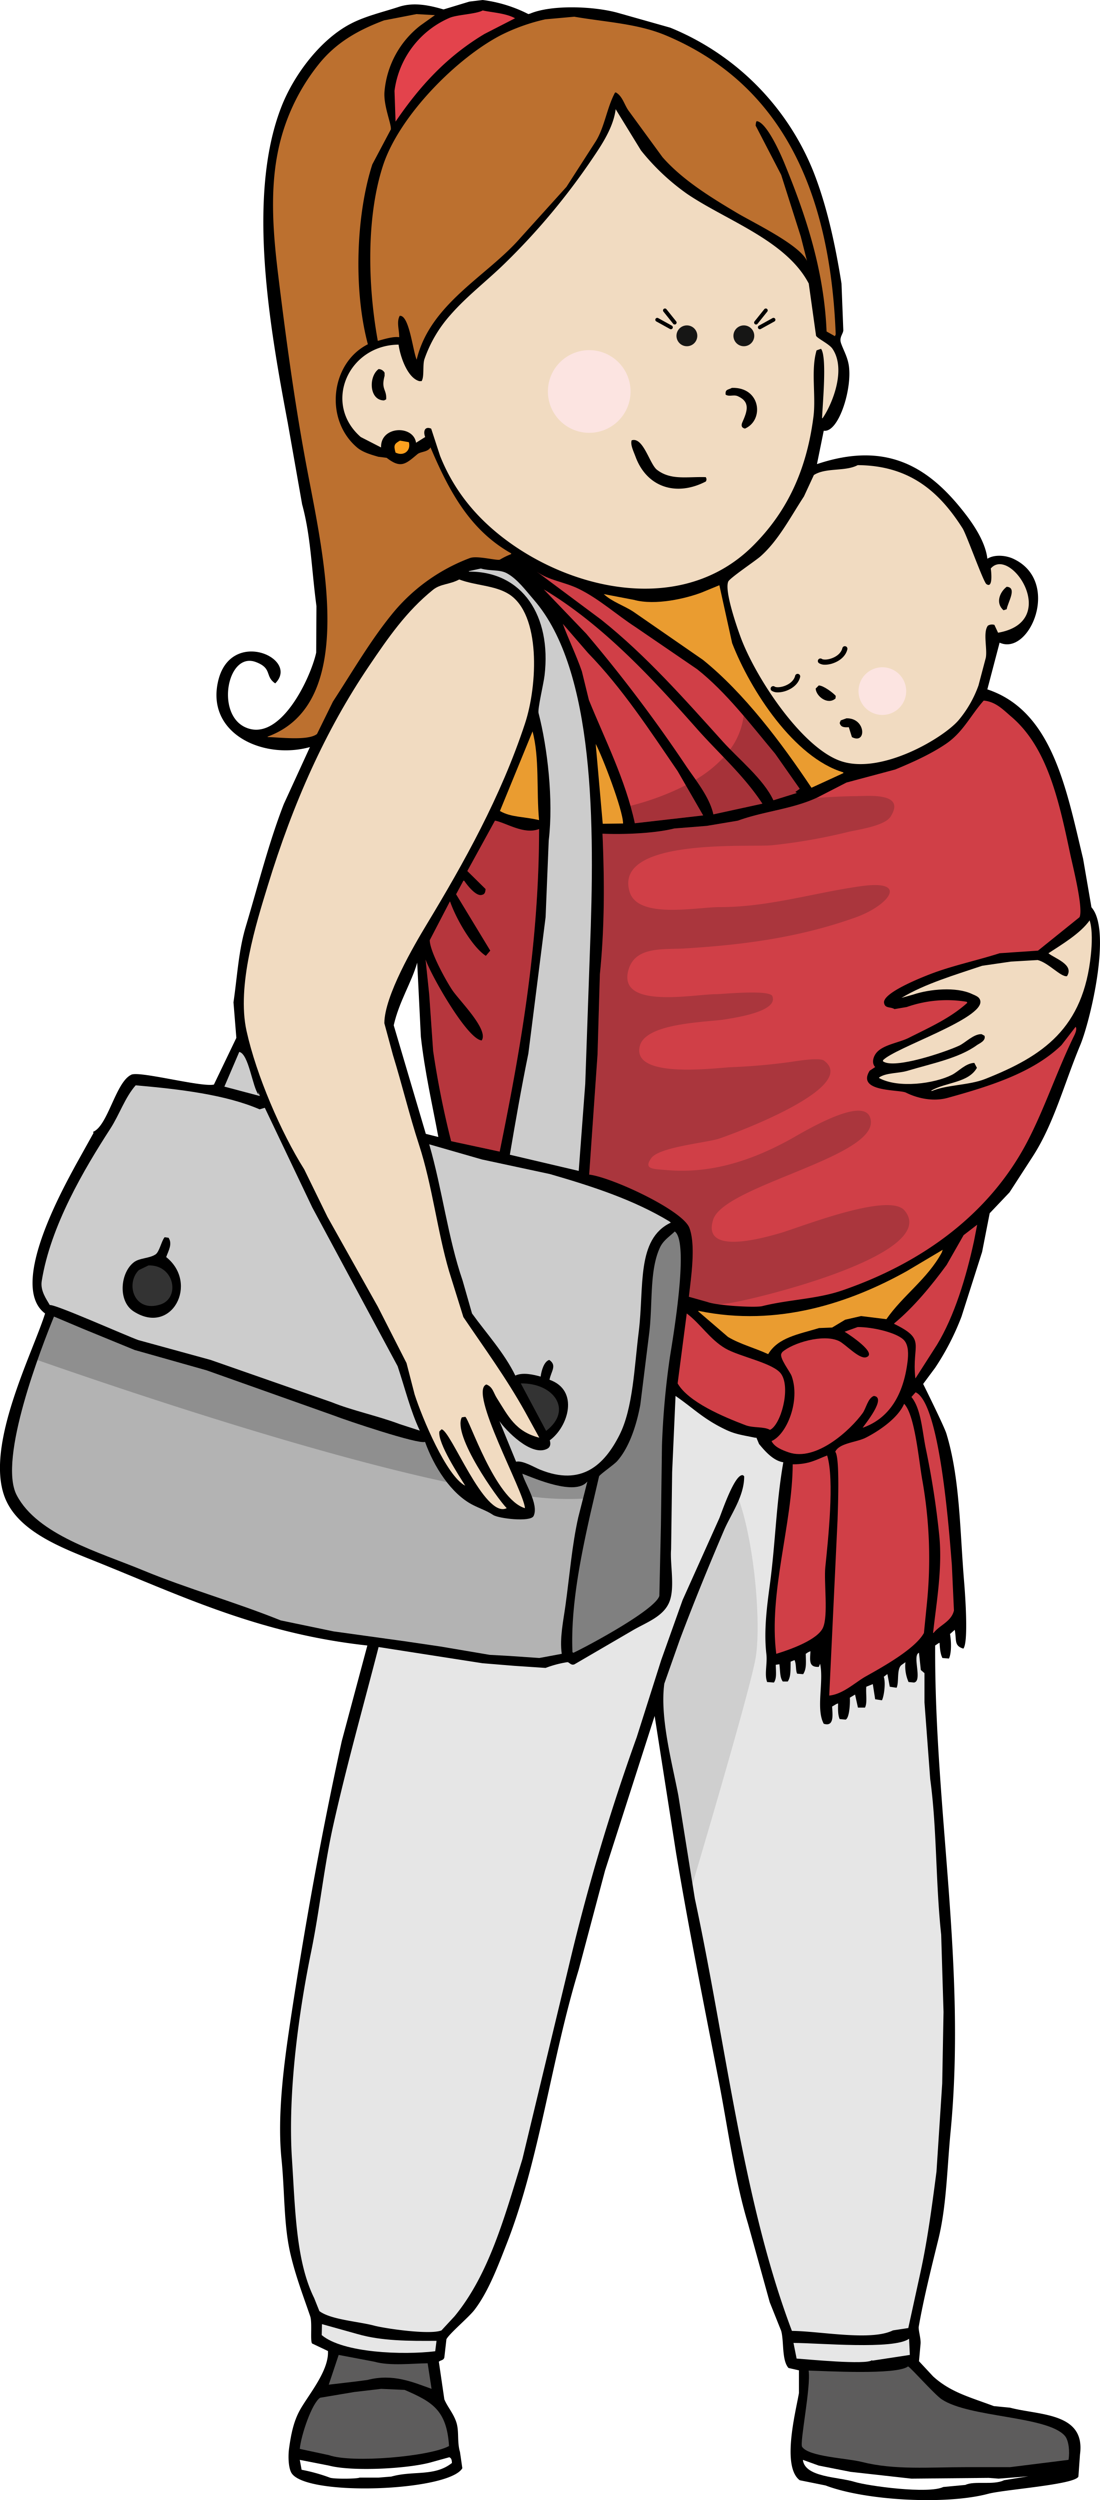 <svg xmlns="http://www.w3.org/2000/svg" width="429.68" height="976.267" viewBox="0 0 429.68 976.267">
    <g id="Сгруппировать_517" data-name="Сгруппировать 517" transform="translate(-1580.174 -288.401)">
        <path id="Контур_2198" data-name="Контур 2198" d="M1768.727,288.4a54.212,54.212,0,0,1,17.837,5.505c.237-.069.476-.137.713-.2,8.5-3.57,25.325-2.869,34.554-.2l20.181,5.708a101.561,101.561,0,0,1,55.754,55.855c5.235,13.132,8.582,28.209,11.11,44.033q.357,9.173.713,18.346c-.16,1.458-1.641,2.709-.917,4.894.789,2.38,2.336,4.98,2.955,8.153,1.764,9.04-3.808,27.06-9.682,26.094q-1.324,6.522-2.65,13.046c27.828-9.347,44.313,1.634,58.2,19.774,3.239,4.232,7.631,10.829,8.357,17.123h.1c2.724-1.668,7.055-1.286,9.886,0,19.048,8.654,6.587,38.22-5.2,32.821q-2.394,9.122-4.791,18.245c25.34,8.4,30.8,38.662,37.407,66.15q1.632,9.479,3.263,18.959c8.057,9.039-.543,44.626-4.384,53.817-6.289,15.048-10.269,30.738-18.652,43.625q-4.484,6.93-8.97,13.861l-7.746,8.155q-1.477,7.542-2.955,15.085-4.027,12.637-8.053,25.278a100.394,100.394,0,0,1-10.295,19.977q-2.343,3.16-4.688,6.319s8.191,16.48,9.071,19.367c5.336,17.493,5.244,37.634,6.932,57.894.439,5.279,1.741,23.8-.307,26.093-3.751-1.116-2.568-3.416-3.363-7.338l-1.834,1.63c.531,3.233.575,7.423-.408,9.581l-2.548-.2c-.8-1.469-1.01-3.684-1.122-5.912h-.2l-1.53,1.019c-.311,64.028,12.254,125.23,6.014,189.992-1.38,14.322-1.549,28.854-4.79,41.994-2.759,11.182-5.777,23.3-7.645,34.043-.205,1.178.927,4.77.713,6.727q-.306,3.363-.611,6.728,2.753,2.953,5.5,5.91c6.744,6.139,13.995,7.993,23.749,11.621q3.159.306,6.319.612c11.451,3.043,29.6,1.8,27.317,18.345l-.612,8.563c-1.366,3.152-28.915,5.031-35.266,6.727-16.391,4.376-47.985,2.681-63.5-3.262q-5.046-1.02-10.092-2.037c-7.117-5.393-1.609-26.516-.305-34.045V1214l-4.077-.918c-2.681-3.026-1.729-10.34-2.854-14.473q-2.242-5.607-4.485-11.211-4.23-15.289-8.46-30.578c-5.258-17.426-7.8-36.938-11.416-55.652-5.66-29.282-11.657-58.977-16.716-89.289q-4.179-26.7-8.358-53.41-9.681,30.168-19.366,60.341-5.147,19.364-10.294,38.733c-10.8,35.418-15.282,74.224-28.132,107.023-3.429,8.752-7.2,18.838-12.639,25.889-2.213,2.871-9.825,9.24-10.906,11.416q-.406,3.565-.815,7.134c-.378,1.176-1.327.92-2.141,1.631q1.071,7.339,2.141,14.678c1.161,2.881,3.555,5.473,4.688,8.969,1.169,3.609.226,7.554,1.427,11.621q.459,3.157.918,6.318c-5.312,9.119-61.984,11.194-66.864,1.631-1.2-2.359-1.163-6.9-.816-9.377.8-5.721,1.756-10.246,3.976-14.474,3.067-5.842,11.652-15.575,11.211-23.545l-6.217-2.955c-.766-1.141.126-8.129-.714-10.6-2.526-7.438-5.679-15.547-7.746-24.461-2.651-11.426-2.167-24.094-3.466-36.9-1.713-16.883.907-36.9,3.363-53.2,5.791-38.44,12.444-74.866,20.182-110.082q4.995-18.651,9.989-37.3c-42.032-4.585-72.354-19.235-105.6-32.616-13.678-5.506-31.216-11.927-36.185-25.686-7.35-20.348,10.918-55.571,15.9-71.349-14.217-10.58,6.476-47.813,12.028-58.1l7.033-12.638c-.209.3-.211.15-.306-.2,5.765-2.33,8.786-19.216,14.78-22.22,2.563-1.847,27.377,4.888,32.413,3.771q4.381-9.121,8.765-18.245-.561-6.93-1.121-13.862c1.532-10.594,2-20.224,4.79-29.559,4.946-16.541,8.994-32.776,14.882-47.905q5.1-11.109,10.193-22.22c-18.091,5.031-40.6-5.138-35.879-25.686,4.843-21.077,32.094-8.974,22.322.816-4.152-2.773-1-5.909-7.645-8.358-10.993-4.053-15.651,20.172-4.077,25.481,13.533,6.208,25.514-19.056,27.725-29.151q.049-9.07.1-18.143c-1.949-14.553-2.176-27.221-5.6-39.751q-2.8-15.9-5.607-31.8c-6.991-37.169-16.159-88.56-2.446-123.536,4.925-12.559,15.271-26.127,26.807-32.208,5.929-3.126,12.479-4.569,19.06-6.727,6.01-1.971,12.345-.462,17.43,1.019l10.09-3.058Z" fill-rule="evenodd"/>
        <path id="Контур_2199" data-name="Контур 2199" d="M1768.727,292.478c-2.519,1.417-9.905,1.632-12.844,2.854a36.091,36.091,0,0,0-21.607,28.54q.2,6.014.407,12.027c9.53-13.993,20.081-25.472,34.757-34.247l11.926-6.116C1777.711,293.519,1772.53,293.322,1768.727,292.478Z" fill="#e3434c" fill-rule="evenodd"/>
        <path id="Контур_2200" data-name="Контур 2200" d="M1742.837,293.906l-12.638,2.446c-10.837,4.061-19.132,9.08-25.686,17.327a79.734,79.734,0,0,0-16,35.063c-2.909,15.288-1.548,31.711.306,46.886,3.2,26.171,6.564,50.647,11.009,74.407,6.449,34.481,20.54,92.906-15.086,106v.2c4.27.02,15.8,1.565,19.264-1.223q3.109-6.32,6.217-12.64c7.805-11.954,15.1-24.662,24.157-35.47a71.731,71.731,0,0,1,29.355-20.589c2.893-1.062,10.715,1.149,11.722.611a28.681,28.681,0,0,1,4.382-2.14v-.306c-15.858-8.952-24.034-23.751-31.5-41.382-1.093,1.912-3.826,1.586-5.1,2.65-4.6,3.853-6.472,5.757-12.028,1.427l-3.261-.408c-3.124-.9-6.2-1.815-8.358-3.669-12.869-11.04-10.181-32.98,4.28-40.261-5.739-21.5-4.527-50.783,1.734-70.228q3.618-6.826,7.237-13.658c.3-2.109-3.061-9.529-2.447-15.085a36.579,36.579,0,0,1,13.964-25.481q2.855-2.04,5.709-4.077Q1746.457,294.11,1742.837,293.906Z" fill="#bc702f" fill-rule="evenodd"/>
        <path id="Контур_2201" data-name="Контур 2201" d="M1804.5,294.925l-11.313,1.019a74.916,74.916,0,0,0-17.226,6.116c-17.279,8.9-39.819,31.5-46.172,50.963-6.519,19.971-6.031,46.495-2.039,68.495,2.7-.754,6.2-1.807,8.358-1.427.057-2.894-1.127-5.915.2-8.358,3.727-.426,5.113,13.73,6.626,17.123,5.2-21.875,27.568-32.678,40.464-47.5l18.041-19.977q5.709-8.867,11.416-17.735c3.484-5.561,4.331-13.038,7.542-19.061l.307-.1c2.6,1.388,3.319,4.794,4.994,7.136l13.251,18.143c7.745,8.85,18.787,15.658,29.15,21.812,6.608,3.923,24.542,12.465,27.316,18.754q-1.223-4.789-2.446-9.581-3.822-12.027-7.644-24.055-4.994-9.631-9.989-19.263c.034-.307.068-.612.1-.918l.1-.408.2-.407c3.808.342,9.2,12.46,10.7,16.1,7.795,18.922,15.6,41.084,16.614,66.048l3.262,1.835c.1-.238.2-.476.305-.713-2.256-58.926-23.081-98.513-66.252-116.706C1829.289,297.589,1816.823,297.054,1804.5,294.925Z" fill="#bc702f" fill-rule="evenodd"/>
        <path id="Контур_2202" data-name="Контур 2202" d="M1820.664,331.035c-.869,7.083-5.474,13.941-8.868,18.959a261.235,261.235,0,0,1-34.349,41.178c-6.974,6.834-14.875,12.808-21.3,20.181a50.86,50.86,0,0,0-10.193,17.328c-.756,2.334.028,6.964-1.122,8.562h-.815c-4.535-1.156-7.445-9.247-8.154-14.27-19.7.186-29.7,23.046-14.779,36.082l7.95,4.077c-.308-8.42,12.614-8.886,13.658-1.835l3.568-2.242c-.868-2.219-.155-4.335,2.344-3.262l3.465,10.6a72.087,72.087,0,0,0,12.129,20.181c23.949,28.264,78.171,46.908,110.184,14.882,12.439-12.447,20.723-28.2,23.544-50.352,1.038-8.146-1.078-18.219,1.224-25.89l1.732-.611c2.412,3.177.583,21.667.408,27.112h.2c3.567-5.111,9.43-18.865,3.873-27.112-1.29-1.915-5.913-4.021-6.422-5.1q-1.427-10.191-2.853-20.385c-8.843-16.889-32.212-24.586-47.6-35.063a87.712,87.712,0,0,1-17.939-16.92Q1825.608,339.087,1820.664,331.035Z" fill="#f1dbc1" fill-rule="evenodd"/>
        <path id="Контур_2203" data-name="Контур 2203" d="M1728.057,432.526a2.7,2.7,0,0,1,2.345,1.427v1.223c-1.466,5.354.9,5.274.612,9.174l-.815.407C1724.379,444.763,1724.062,435.478,1728.057,432.526Z" fill-rule="evenodd"/>
        <path id="Контур_2204" data-name="Контур 2204" d="M1866.067,439.865c11.232-.389,12.731,12.583,5.1,15.9-1.324-.287-1.578-1.187-1.019-2.446,1.909-4.3,3.228-7.923-1.733-10.193-1.672-.765-3.326.314-4.79-.611C1863.364,440.319,1864.678,440.655,1866.067,439.865Z" fill-rule="evenodd"/>
        <path id="Контур_2205" data-name="Контур 2205" d="M1826.921,460.342c4.535-1.452,6.993,9.3,9.888,11.517,5.424,4.156,11.564,2.645,19.023,2.86a1.436,1.436,0,0,1,.036,1.708c-11.377,5.908-22.981,2.411-27.451-9.706C1827.637,464.605,1826.328,462.028,1826.921,460.342Z" fill-rule="evenodd"/>
        <path id="Контур_2206" data-name="Контур 2206" d="M1736.417,460.454c-2.241,1.275-2.563,1.8-1.734,4.689,3.28,1.587,6.111-.844,5.2-4.078Z" fill="#fca01f" fill-rule="evenodd"/>
        <path id="Контур_2207" data-name="Контур 2207" d="M1915.2,470.035c-4.8,2.58-12.48.862-17.124,3.873q-1.937,4.179-3.873,8.358c-5.235,7.982-9.986,17.251-17.023,23.443-1.876,1.651-11.939,8.411-12.537,9.785-1.59,3.664,3.574,18.3,4.791,21.609,5.8,15.791,23.929,43.343,39.242,48.517,15.707,5.307,39.736-8.856,45.868-15.9a44.089,44.089,0,0,0,7.847-13.658q1.427-5.4,2.854-10.8c.671-3.535-1.186-9.9.816-12.537a3.038,3.038,0,0,1,2.548-.306q.714,1.528,1.427,3.058c24.721-4.327,4.817-34.089-2.854-25.074.2,1.19.918,7.884-1.631,6.116-1.012-.134-7.792-19.32-9.377-21.813C1947.671,481.34,1936.244,470.134,1915.2,470.035Z" fill="#f1dbc1" fill-rule="evenodd"/>
        <path id="Контур_2208" data-name="Контур 2208" d="M1768.013,510.4l-4.688,1.019v.2c20.885-.14,32.322,17.271,29.558,40.567-.387,3.264-2.761,13.068-2.343,14.677,3.458,13.345,5.881,33.89,3.974,49.741q-.612,14.98-1.222,29.966-3.365,26.6-6.728,53.2c-2.7,13.157-5.107,27.015-7.237,39.548l26.909,6.32q1.273-17.021,2.548-34.044.916-26.09,1.835-52.186c1.894-48.676,2.017-109.3-21.914-136.786-3.009-3.455-6.47-8.207-10.6-10.4C1775.251,510.72,1771.476,511.452,1768.013,510.4Z" fill="#ccc" fill-rule="evenodd"/>
        <path id="Контур_2209" data-name="Контур 2209" d="M1789.826,511.621,1815,530.376c17.489,13.923,32.683,31.161,47.6,47.7,5.922,6.567,15.933,14.658,19.672,22.832l9.174-2.854-.612-.408,1.732-1.223q-4.788-6.828-9.58-13.658c-9.319-11.141-19.069-24.013-30.477-33.024l-24.156-16.512c-7.207-4.671-14.176-11-22.118-14.882C1800.592,515.587,1794.535,515.066,1789.826,511.621Z" fill="#d03f47" fill-rule="evenodd"/>
        <path id="Контур_2210" data-name="Контур 2210" d="M1759.553,514.679c-3.84,2.053-7.26,1.621-10.295,4.077-10.346,8.372-17.4,18.561-24.971,29.763-17,25.143-29.591,53.314-39.548,85.822-4.385,14.316-12.2,38.863-8.256,56.671,3.826,17.286,13.43,39.58,22.525,54.021l9.073,18.551q9.834,17.529,19.671,35.063,5.606,11.006,11.212,22.016,1.579,6.114,3.159,12.231c2.942,9.147,12.393,31.84,19.775,35.674-2.19-3.589-10.832-16.611-10.092-21.2q.409-.406.817-.815c3.544.067,16.775,35.068,25.481,30.782-3.694-3.764-21.271-28.512-17.531-35.471l1.325-.2c1.466.428,11.636,32.253,23.341,35.674-.455-6.735-22.182-45.558-15.085-48.313,2.518.95,2.749,3.207,4.077,5.3,4.505,7.1,7.221,13.078,16.614,15.493q-2.8-5.1-5.606-10.193c-7.432-13.306-15.834-24.746-24.055-36.9q-2.8-8.97-5.6-17.94c-4.592-15.635-6.541-33.449-11.722-49.332-3.758-11.517-6.49-23.011-10.192-35.063q-1.685-6.216-3.365-12.435c.045-10.7,11.71-30.576,16.512-38.528,14.6-24.176,28.98-49.829,38.427-78.484,4.972-15.082,6.192-42.707-6.32-50.555C1773.423,516.939,1766,517.106,1759.553,514.679Z" fill="#f1dbc1" fill-rule="evenodd"/>
        <path id="Контур_2211" data-name="Контур 2211" d="M1861.174,516.921l-6.93,2.854c-5.9,2.254-17.98,5.2-26.5,2.854l-11.722-2.242c3.144,2.984,7.958,4.495,11.619,6.93l27.112,18.755c16.127,13,30.687,32.414,42.4,49.945l12.435-5.709V590c-19.249-5.77-36.268-32.02-43.421-50.453Q1863.672,528.236,1861.174,516.921Z" fill="#ea9c30" fill-rule="evenodd"/>
        <path id="Контур_2212" data-name="Контур 2212" d="M1973.4,517.533c4.217.267.471,5.984,0,8.765l-1.223.408C1968.93,523.914,1970.69,519.615,1973.4,517.533Z" fill-rule="evenodd"/>
        <path id="Контур_2213" data-name="Контур 2213" d="M1792.577,518.552q8.307,8.663,16.615,17.327a569.529,569.529,0,0,1,38.935,51.575c3.6,5.369,9.222,12.092,10.7,18.959l19.163-4.18c-7.263-11.052-17.007-19.565-25.584-29.252C1835.035,553.36,1815.594,532.3,1792.577,518.552Z" fill="#d03f47" fill-rule="evenodd"/>
        <path id="Контур_2214" data-name="Контур 2214" d="M1800.018,532.006c2.158,5.882,5.248,12.193,7.442,18.551q1.375,5.605,2.75,11.212c6.153,15.167,14.294,31.148,17.94,48.109l26.7-3.058-9.989-17.327c-10.975-16.041-21.64-32.376-34.961-46.071Q1804.962,537.715,1800.018,532.006Z" fill="#d03f47" fill-rule="evenodd"/>
        <path id="Контур_2215" data-name="Контур 2215" d="M1900.008,556.061c1.85.051,5.584,2.877,6.625,4.077-.034.34-.068.679-.1,1.019-3.011,2.664-7.563-.812-7.747-3.873Z" fill-rule="evenodd"/>
        <path id="Контур_2216" data-name="Контур 2216" d="M1964.426,561.973c-5.259,5.96-8.058,12.362-14.779,16.92-5.88,3.986-12.887,7.143-19.774,9.988l-19.061,5.1L1899.3,599.89c-9.765,4.512-20.716,5.27-30.884,8.969l-12.129,2.038-12.741,1.02c-8.014,2.021-20.464,2.376-28.031,2.038.81,18.7.829,36.741-1.018,54.837q-.459,15.695-.917,31.393-1.632,23.442-3.262,46.886c8.793,1.028,36.5,13.881,39.14,20.793,2.6,6.82.621,19.594-.2,26.909l7.237,2.039c4.1,1.5,18.853,2.266,21.405,1.63,10.517-2.619,21.338-2.735,31.19-6.115,31.6-10.842,57.691-30.047,72.368-58.1,6.775-12.95,11.638-27.81,18.346-41.484.46-.938,1.155-2.67.51-3.364l-5.505,7.135c-11.176,10.836-28.107,16.069-44.439,20.589-5.967,1.651-12.2.016-16.308-2.039-2.587-1.294-19.5-.094-14.168-8.561l2.14-1.427c-1.572-1.685-.635-4.293.611-5.708,2.711-3.077,8.7-3.775,12.537-5.708,8.277-4.169,16.209-7.683,22.832-13.658q-.1-.2-.2-.408a47.281,47.281,0,0,0-23.443,2.039l-4.791.815c-1.63-1.013-3.721-.158-4.077-2.446-.6-3.868,14.365-9.792,18.041-11.212,8.43-3.259,18.034-5.269,27.112-8.154l14.984-1.02,16.206-13.046c1.624-3.31-2.674-20.138-3.669-24.87-4.495-21.371-9.054-41.55-22.934-53.41C1972.1,565.622,1969.2,562.421,1964.426,561.973Z" fill="#d03f47" fill-rule="evenodd"/>
        <path id="Контур_2217" data-name="Контур 2217" d="M1910.812,568.9c7.643-.194,7.956,10.373,2.141,7.339q-.612-1.936-1.223-3.874c-2.114.143-3.116-.092-3.567-1.631q.2-.51.407-1.019Z" fill-rule="evenodd"/>
        <path id="Контур_2218" data-name="Контур 2218" d="M1788.195,574l-12.741,31.088c4.315,2.547,9.542,2.155,15.289,3.567C1789.668,597.153,1790.967,584.378,1788.195,574Z" fill="#ea9c30" fill-rule="evenodd"/>
        <path id="Контур_2219" data-name="Контур 2219" d="M1812.861,578.893q1.375,15.593,2.752,31.189l7.95-.1C1823.557,604.779,1815.43,583.657,1812.861,578.893Z" fill="#ea9c30" fill-rule="evenodd"/>
        <path id="Контур_2220" data-name="Контур 2220" d="M1773.517,608.859q-5.4,9.836-10.8,19.672l7.135,7.033c-.075,1.116-.3,2.06-1.325,2.242-2.325.951-6.071-4.037-7.033-5.5h-.306l-2.853,5.3q6.675,11.005,13.351,22.015l-1.732,2.039c-5.272-3.406-11.633-14.461-13.964-21.2h-.1q-3.923,7.542-7.847,15.086c.057,4.5,6.536,16.155,8.867,19.569,2.881,4.219,14.283,15.437,11.416,19.57-5.585-.416-19.736-25.291-21.914-31.6q.712,6.828,1.427,13.658.763,11.007,1.528,22.016a354.035,354.035,0,0,0,7.033,35.267l18.959,4.077c7.895-38.771,15.374-80.1,15.391-125.981C1784.854,614.461,1777.774,609.628,1773.517,608.859Z" fill="#e3434c" fill-rule="evenodd"/>
        <path id="Контур_2221" data-name="Контур 2221" d="M2005.808,647.795c-3.595,5.091-10.841,9.4-16.1,12.843,2.278,1.971,10.216,4.382,7.237,8.969-2.422.35-7.112-5.177-11.417-6.319l-10.5.611-11.211,1.631c-10.77,3.633-22.32,7.006-31.5,12.537l4.688-1.325c6.239-2.088,16.649-3.113,22.832-.2,1.367.644,2.918,1.05,3.262,2.651,1.495,6.976-33.441,18.337-38.019,23.239v.407c4.437,3.224,24.764-3.778,29.762-6.115,2.431-1.136,5.692-4.642,8.766-4.485l1.122.612c.674,1.976-2.08,3.032-2.956,3.669-7.077,5.146-17.715,7.181-27.011,9.989-3.708,1.12-8.352.691-11.212,2.65v.2c7.589,4.153,21.7,2.179,28.438-1.223,2.634-1.331,5.3-4.52,8.765-4.689l1.02,1.936c-3.361,5.889-11.752,5.491-17.838,8.868l.2.2c5.661-2.442,14.609-2.247,20.793-4.688,22.763-8.989,38.48-19.8,41.382-48.722C2006.687,657.37,2007,651.505,2005.808,647.795Z" fill="#f1dbc1" fill-rule="evenodd"/>
        <path id="Контур_2222" data-name="Контур 2222" d="M1743.143,664.307c-2.266,7.917-7.014,15.018-9.174,24.463q6.268,21.2,12.537,42.4l4.893,1.223c-2.314-12.5-5.261-25.13-6.829-39.14Q1743.856,678.782,1743.143,664.307Z" fill="#fff" fill-rule="evenodd"/>
        <path id="Контур_2223" data-name="Контур 2223" d="M1673.629,699.166q-2.9,6.777-5.81,13.556l13.862,3.67q-.306-.765-.611-1.529c.034.339.067.679.1,1.019C1678.778,712.982,1677.362,699.936,1673.629,699.166Z" fill="#ccc" fill-rule="evenodd"/>
        <path id="Контур_2224" data-name="Контур 2224" d="M1633.165,712.212c-4.232,4.842-6.307,11.384-9.888,16.92-10.195,15.766-23.388,38.005-26.807,59.525-.6,3.817,1.872,7.111,3.16,9.378,1.544-.631,29.807,11.956,34.554,13.658l28.233,7.746,47.294,16.513c8.229,3.325,17.768,5.245,26.6,8.561l7.849,2.549c-3.723-7.968-5.61-15.971-8.665-25.176q-16.664-30.982-33.33-61.972-9.273-19.465-18.55-38.935l-2.038.611C1668.293,715.854,1650.358,713.7,1633.165,712.212Z" fill="#ccc" fill-rule="evenodd"/>
        <path id="Контур_2225" data-name="Контур 2225" d="M1747.832,735.248c5.077,17.48,7.316,36.578,13.046,53.206q1.834,6.42,3.669,12.842c5.64,7.8,12.631,15.424,16.92,24.259,2.916-1.383,7.229-.351,9.887.408.382-2.682,1.4-5.914,3.364-6.524,3.133,2.147.727,4.417.1,7.747,11.681,4.107,7.383,18.329.1,23.647.463,1.5.168,2.673-.917,3.262-6.238,3.384-16.378-7.288-18.753-10.8q3.259,7.95,6.522,15.9c2.509-.622,7.064,2.155,9.275,3.058,16.362,6.68,25.229-1.9,31.088-13.455,5.324-10.492,5.81-26.518,7.543-40.363,2.191-17.5-1.032-36.2,12.536-42.605l-.611-.51c-13.764-8.281-29.217-13.424-46.58-18.448l-26.6-5.708Z" fill="#ccc" fill-rule="evenodd"/>
        <path id="Контур_2226" data-name="Контур 2226" d="M1961.877,766.642q-2.649,2.038-5.3,4.077l-6.626,11.619c-5.863,8.013-12.865,16.545-20.487,22.831v.205c12.79,6.244,6.77,7.811,8.256,21.2h.1q4.179-6.522,8.358-13.047c6.789-11.179,11.387-26.3,14.474-40.566Q1961.266,769.8,1961.877,766.642Z" fill="#d03f47" fill-rule="evenodd"/>
        <path id="Контур_2227" data-name="Контур 2227" d="M1843.745,769.292c-2.1,2.029-4.505,3.473-5.81,6.319-4.033,8.8-2.808,21.031-4.077,32.617q-1.785,14.37-3.567,28.743c-1.526,8.192-4.394,16.769-9.072,22.016-1.187,1.332-6.558,5.041-7.033,5.911l-3.363,14.474c-3.565,15.969-7.826,36.08-7.033,54.225.135.069.271.136.408.2,6.213-2.963,31.951-16.81,33.533-22.22q.306-13.758.611-27.52.2-15.592.409-31.19a312.955,312.955,0,0,1,3.057-34.247C1842.917,811.563,1849.545,773.357,1843.745,769.292Z" fill="gray" fill-rule="evenodd"/>
        <path id="Контур_2228" data-name="Контур 2228" d="M1644.478,771.534l1.529.2c1.609,2.443-.025,5.019-.918,7.542,12.882,10.253,2.151,30.836-12.74,21.2-6.165-3.989-5.232-15.025.1-19.162,2.257-1.751,5.907-1.417,8.46-3.058C1642.439,777.278,1643.248,772.954,1644.478,771.534Z" fill-rule="evenodd"/>
        <path id="Контур_2229" data-name="Контур 2229" d="M1948.423,776.426l-14.065,8.358c-21.773,12.131-50.206,21.974-81.338,15.493l-.1.2,11.621,9.989c4.725,2.843,10.476,4.289,15.7,6.727,3.87-6.531,11.789-7.74,19.875-10.193l5.1-.2q2.547-1.53,5.1-3.058l6.217-1.427,9.888,1.223c6.385-9.228,16.005-15.672,21.607-25.991C1948.151,777.174,1948.288,776.8,1948.423,776.426Z" fill="#ea9c30" fill-rule="evenodd"/>
        <path id="Контур_2230" data-name="Контур 2230" d="M1638.159,782.542l-3.772,1.834c-5.264,5.3-1.9,16.688,8.359,13.455C1650.7,795.324,1648.366,782.236,1638.159,782.542Z" fill="#333" fill-rule="evenodd"/>
        <path id="Контур_2231" data-name="Контур 2231" d="M1848.433,801.3q-1.782,13.657-3.567,27.317c4.234,7.311,17.838,13.017,26.5,16.308,3.156,1.2,7.166.45,9.581,1.835,4.24-1.954,8.17-16.3,4.383-21.813-2.954-4.3-16.163-6.7-21.813-9.988C1857.489,811.444,1853.8,805.338,1848.433,801.3Z" fill="#d03f47" fill-rule="evenodd"/>
        <path id="Контур_2232" data-name="Контур 2232" d="M1601.261,802.52c-4.745,11.632-21.946,55.6-14.575,69.717,8.131,15.571,32.279,22.291,49.332,29.355,17.442,7.225,35.8,12.316,53.817,19.57l20.589,4.281,27.928,3.873,13.862,2.039,19.265,3.262,7.44.407,11.926.816,8.765-1.631c-.889-6.019.643-13.08,1.428-18.755,1.677-12.146,2.561-23.541,4.994-34.451q1.783-7.032,3.567-14.065c-4.662,5.742-20.587-1.184-25.38-3.059.694,3.314,6.58,11.959,4.383,16.513-1.2,2.481-13.743.971-15.8-.408-2.411-1.619-4.941-2.411-7.848-3.874-8.61-4.33-15.377-15.167-18.755-24.666-2.441,1.137-31.12-8.507-35.368-10.192l-49.945-17.735-28.132-7.951-20.384-8.358Z" fill="#b3b3b3" fill-rule="evenodd"/>
        <path id="Контур_2233" data-name="Контур 2233" d="M1915.2,806.6l-5.1,1.834.306.2c1.125.686,12.9,8.351,8.052,9.785-2.742.742-8-5.106-10.5-6.319-6.16-2.993-18.29.747-22.219,4.281l-.307.51c-1.021,1.661,3.345,7.106,3.976,8.867,3.421,9.544-1.82,22.725-7.849,25.38,1.12,2.3,4.04,3.477,6.626,4.383,10.864,3.8,24.363-8.94,28.947-15.29,1.378-1.91,2.038-5.847,4.382-6.727,5.2.58-3.59,11.19-4.382,12.435,10.4-3.628,15.919-12.839,17.532-25.685.392-3.132.4-6.415-1.224-8.358C1930.906,808.856,1921.055,806.551,1915.2,806.6Z" fill="#d03f47" fill-rule="evenodd"/>
        <path id="Контур_2234" data-name="Контур 2234" d="M1783.608,828.613l9.887,18.551C1804.087,839.081,1796.575,828.408,1783.608,828.613Z" fill="#333" fill-rule="evenodd"/>
        <path id="Контур_2235" data-name="Контур 2235" d="M1937.823,832.078q-.814.918-1.631,1.835c3.874,4.763,4.213,13.593,5.708,20.589a328.437,328.437,0,0,1,5.1,32.821c1.451,13.256-1.086,27.039-2.345,38.732h.2c2.344-3.063,6.943-4.4,7.95-8.766q-.406-8.867-.815-17.735C1950.774,884.138,1947.148,836.225,1937.823,832.078Z" fill="#d03f47" fill-rule="evenodd"/>
        <path id="Контур_2236" data-name="Контур 2236" d="M1844.05,833.505q-.662,14.88-1.325,29.763-.2,15.084-.407,30.17c-.489,5.583,1.616,14.932-.714,20.589-2.352,5.715-9.062,7.958-14.269,11.008l-22.73,13.251c-1.419.636-2.13-.926-2.854-.815a41.938,41.938,0,0,0-8.459,2.242l-12.232-.816-12.435-1.019-40.568-6.319c-5.828,22.672-12.385,45.771-17.734,69.718-3.578,16.019-5.231,32.791-8.664,49.537-4.654,22.691-9.151,54.5-7.441,80.725,1.3,19.984,1.56,39.83,8.664,54.224l2.038,5.1c4.515,3.392,15.129,4.01,21.507,5.707,3.878,1.033,21.574,3.7,26.2,1.836q2.547-2.754,5.1-5.506c13.417-16.3,19.455-38.436,26.5-61.359q9.07-37.708,18.144-75.426a821.247,821.247,0,0,1,26.5-89.288q4.789-15.082,9.58-30.17,4.18-11.721,8.358-23.443l14.372-32.005c1.142-2.859,6.2-17.777,9.276-16.716l.407.407c.042,7.792-5.257,14.926-7.849,21-6.173,14.466-11.593,27.679-17.224,42.6q-3.059,8.663-6.117,17.328c-1.837,13.283,3.208,31.6,5.5,43.828q3.211,20.078,6.422,40.159c12.312,57.437,18.826,118.383,37.916,168.791,10.954.07,30.846,4.061,39.447-.2q3.006-.461,6.013-.918,2.4-10.957,4.79-21.914c2.732-12.557,4.467-25.723,6.218-39.141q1.122-17.223,2.242-34.451.255-13.963.51-27.928-.459-15.084-.917-30.17c-2.219-20.729-1.626-41.331-4.281-60.748q-1.12-14.982-2.242-29.967V941.751q-.714-.61-1.427-1.223-.359-3.363-.714-6.727c-2.791,1,1.488,10.97-1.937,11.62l-2.14-.2a15.386,15.386,0,0,1-1.223-7.746l-1.427,1.019c-2.14,1.444-.966,6.843-2.039,8.969l-2.65-.407q-.459-2.446-.917-4.893h-.1l-1.325,1.02c.814,2.373.08,7.631-.714,9.173l-2.65-.408q-.458-2.955-.917-5.912l-2.548,1.02c-.265,2.628.486,6.177-.51,8.154H1915.3q-.561-2.548-1.121-5.1l-2.039,1.224c.12,1.9-.1,7.829-1.631,8.562l-2.343-.205c-.711-1.613-.665-3.78-.612-6.115l-.611.2-1.733,1.019c.147,3.109.919,8.012-3.262,6.727-3.138-5.773.091-16.359-1.427-23.443l-.51,1.223c-3.958.2-3.445-2.462-3.261-6.116l-.917.408-.918.612c.064,3.4.345,5.872-1.019,7.95l-2.345-.2c-.636-1.236-.271-3.773-1.019-5.3l-1.528.612c-.07,3.311.149,5.872-1.123,7.746h-1.936c-1.2-1.653-.961-4.029-1.324-6.727h-.1l-1.324.2c.076,2.974.4,5.314-.714,6.931l-2.65-.2c-1.148-3.1.158-7.008-.306-11.008-1.023-8.812.212-18.464,1.325-26.7,2.287-16.939,2.446-31.765,5.3-48.109-3.99-.563-7.327-4.552-9.479-7.135q-.508-1.224-1.019-2.446h-.51c-4.794-1-7.608-1.318-11.313-3.058C1855.028,842.626,1851.115,838.366,1844.05,833.505Z" fill="#e6e6e6" fill-rule="evenodd"/>
        <path id="Контур_2237" data-name="Контур 2237" d="M1933.338,836.563c-2.334,5.525-9.694,10.568-14.983,13.251-3.654,1.853-10.333,2.045-11.926,5.5,1.865,2.086,1.043,21.836.917,26.4q-1.629,34.4-3.261,68.8c5.462-.552,10.141-5.176,14.372-7.542,6.454-3.61,19.282-10.73,22.628-16.92q.56-5.605,1.121-11.212a174.623,174.623,0,0,0-1.733-48.313C1939.066,858.869,1937.609,840.916,1933.338,836.563Z" fill="#d03f47" fill-rule="evenodd"/>
        <path id="Контур_2238" data-name="Контур 2238" d="M1889.816,860.21c-.084,23.185-9.48,50.2-6.422,74,5.738-1.738,16.143-5.524,18.245-10.193,2.136-4.743.321-17.791.917-23.647,1.06-10.385,3.648-34.235.714-43.624C1898.951,858.4,1896.392,860.2,1889.816,860.21Z" fill="#d03f47" fill-rule="evenodd"/>
        <path id="Контур_2239" data-name="Контур 2239" d="M1705.94,1195.957q-.051,2.141-.1,4.281c8.329,7.006,31.741,7.846,44.338,6.318l.51-4.076c-10.887.08-21.5.063-30.885-2.65Z" fill="#e6e6e6" fill-rule="evenodd"/>
        <path id="Контур_2240" data-name="Контур 2240" d="M1935.275,1201.666c-5.942,4.359-35.321,1.642-45.153,1.63q.611,3.057,1.222,6.116c3.792.236,27.337,2.58,29.457.611l.1.2q7.338-1.119,14.678-2.242Z" fill="#e6e6e6" fill-rule="evenodd"/>
        <path id="Контур_2241" data-name="Контур 2241" d="M1712.463,1207.984q-1.937,5.81-3.874,11.619,5.2-.612,10.4-1.223l4.688-.611c10.114-2.654,18.132,1.008,25.073,3.465q-.762-4.992-1.528-9.988c-5.681.027-14.662,1.13-20.793-.612Z" fill="#5d5c5c" fill-rule="evenodd"/>
        <path id="Контур_2242" data-name="Контур 2242" d="M1934.868,1212.468c-4.34,3.471-33.051,1.739-38.835,1.631.978,6.188-3.555,28.264-2.548,29.764,2.629,3.914,17.379,4.4,23.341,5.91,12.725,3.228,26.259,2.043,40.975,2.039h16.919l22.832-2.853c.553-3.141.117-7.6-1.426-9.377-6.8-7.815-37.3-7.047-48.111-14.27C1945.182,1223.419,1935.819,1212.775,1934.868,1212.468Z" fill="#5d5c5c" fill-rule="evenodd"/>
        <path id="Контур_2243" data-name="Контур 2243" d="M1729.077,1221.234l-10.5,1.223-13.353,2.244c-3.2,2.039-7.46,14.6-7.95,19.976q5.708,1.226,11.416,2.448c9.018,3.2,39.342.546,46.887-3.569-.894-14.172-6.726-17.293-17.328-21.914Q1733.664,1221.437,1729.077,1221.234Z" fill="#5d5c5c" fill-rule="evenodd"/>
        <path id="Контур_2244" data-name="Контур 2244" d="M1755.68,1247.939l-6.625,1.834c-8.906,2.652-31.189,3.846-40.363,1.428l-11.416-2.242.714,3.873A68.4,68.4,0,0,1,1709,1255.89c1.2.582,10.638.535,11.62,0h7.439q2.5-.205,4.995-.408c8.626-2.43,16.8.115,23.648-5.3C1756.669,1249.218,1756.586,1248.326,1755.68,1247.939Z" fill="#fff" fill-rule="evenodd"/>
        <path id="Контур_2245" data-name="Контур 2245" d="M1893.791,1248.959c.76,6.849,13.784,6.623,20.079,8.562,5.456,1.68,29,4.826,34.757,2.037l8.665-.814c3.43-1.692,10.945.209,15.085-1.834l9.478-1.53q-5.808.458-11.619.916l-3.873-.3-30.171.3-23.749-2.648-12.435-2.447Z" fill="#fff" fill-rule="evenodd"/>
        <path id="Tracé_2246" data-name="Tracé 2246" d="M1884.019,558.764a4.209,4.209,0,0,1-2.376-.6,1,1,0,1,1,1.13-1.65c.555.381,2.253.366,4.028-.321,3.035-1.175,3.788-3.111,3.971-3.889a1,1,0,1,1,1.947.458c-.541,2.3-2.435,4.226-5.2,5.3a10.178,10.178,0,0,1-3.188.7Q1884.175,558.764,1884.019,558.764Z"/>
        <path id="Tracé_2247" data-name="Tracé 2247" d="M1902.462,547.963a4.207,4.207,0,0,1-2.375-.6,1,1,0,1,1,1.13-1.65c.466.319,2.068.437,4.027-.321,3.035-1.175,3.789-3.111,3.972-3.889a1,1,0,0,1,1.947.459c-.541,2.3-2.435,4.226-5.2,5.3a10.181,10.181,0,0,1-3.188.7Q1902.618,547.963,1902.462,547.963Z"/>
        <g id="Сгруппировать_423" data-name="Сгруппировать 423">
            <g id="Сгруппировать_420" data-name="Сгруппировать 420">
                <path id="Контур_2248" data-name="Контур 2248" d="M1852.551,419.534a4.067,4.067,0,1,1-4.067-4.067A4.067,4.067,0,0,1,1852.551,419.534Z" fill="#161615" fill-rule="evenodd"/>
                <g id="Сгруппировать_419" data-name="Сгруппировать 419">
                    <path id="Ligne_69" data-name="Ligne 69" d="M3.807,5.5a.749.749,0,0,1-.586-.281L-.585.469A.75.75,0,0,1-.469-.585.75.75,0,0,1,.585-.469L4.392,4.282A.75.75,0,0,1,3.807,5.5Z" transform="translate(1839.914 409.617)"/>
                    <path id="Ligne_70" data-name="Ligne 70" d="M5.327,3.7A.747.747,0,0,1,4.965,3.6L-.363.656A.75.75,0,0,1-.656-.363.75.75,0,0,1,.363-.656L5.691,2.289A.75.75,0,0,1,5.327,3.7Z" transform="translate(1836.904 413.27)"/>
                </g>
            </g>
            <g id="Сгруппировать_422" data-name="Сгруппировать 422">
                <path id="Контур_2249" data-name="Контур 2249" d="M1866.668,419.534a4.067,4.067,0,1,0,4.066-4.067A4.066,4.066,0,0,0,1866.668,419.534Z" fill="#161615" fill-rule="evenodd"/>
                <g id="Сгруппировать_421" data-name="Сгруппировать 421">
                    <path id="Ligne_71" data-name="Ligne 71" d="M0,5.5a.747.747,0,0,1-.468-.165A.75.75,0,0,1-.585,4.282L3.221-.469A.75.75,0,0,1,4.276-.585.75.75,0,0,1,4.392.469L.585,5.22A.749.749,0,0,1,0,5.5Z" transform="translate(1875.498 409.617)"/>
                    <path id="Ligne_72" data-name="Ligne 72" d="M0,3.7a.75.75,0,0,1-.657-.387A.75.75,0,0,1-.363,2.289L4.965-.656a.75.75,0,0,1,1.019.293A.75.75,0,0,1,5.691.656L.363,3.6A.747.747,0,0,1,0,3.7Z" transform="translate(1876.987 413.27)"/>
                </g>
            </g>
        </g>
        <path id="Контур_2250" data-name="Контур 2250" d="M1826.48,441.273a16.143,16.143,0,1,0-16.143,16.143A16.144,16.144,0,0,0,1826.48,441.273Z" fill="#fce4e1" fill-rule="evenodd" style="mix-blend-mode: multiply;isolation: isolate"/>
        <path id="Контур_2251" data-name="Контур 2251" d="M1934.146,558.273a9.309,9.309,0,1,0-9.31,9.31A9.31,9.31,0,0,0,1934.146,558.273Z" fill="#fce4e1" fill-rule="evenodd" style="mix-blend-mode: multiply;isolation: isolate"/>
        <path id="Контур_2252" data-name="Контур 2252" d="M1773.517,608.859q-5.4,9.836-10.8,19.672l7.135,7.033c-.075,1.116-.3,2.06-1.325,2.242-2.325.951-6.071-4.037-7.033-5.5h-.306l-2.853,5.3q6.675,11.005,13.351,22.015l-1.732,2.039c-5.272-3.406-11.633-14.461-13.964-21.2h-.1q-3.923,7.542-7.847,15.086c.057,4.5,6.536,16.155,8.867,19.569,2.881,4.219,14.283,15.437,11.416,19.57-5.585-.416-19.736-25.291-21.914-31.6q.712,6.828,1.427,13.658.763,11.007,1.528,22.016a354.035,354.035,0,0,0,7.033,35.267l18.959,4.077c7.895-38.771,15.374-80.1,15.391-125.981C1784.854,614.461,1777.774,609.628,1773.517,608.859Z" fill-rule="evenodd" opacity="0.2" style="mix-blend-mode: multiply;isolation: isolate"/>
        <g id="Сгруппировать_424" data-name="Сгруппировать 424" opacity="0.2" style="mix-blend-mode: multiply;isolation: isolate">
            <path id="Контур_2253" data-name="Контур 2253" d="M1933.514,761.092c-6.153-7.345-41.087,6.68-48.7,8.857-6.741,1.93-30.646,8.762-26.035-5.346,4.453-13.623,67.1-24.884,61.212-40-3.187-8.174-26.538,6.169-31.163,8.717-15.023,8.274-30.956,13.514-48.343,11.978-5.134-.454-9.1-.241-5.884-4.682,3.1-4.279,21.152-5.944,26.183-7.5,3.732-1.155,55.631-19.926,41.278-30.545-1.854-1.371-11.227.255-13.237.532-7.76,1.069-15.154,1.707-23.035,2.032-6.234.257-39.159,4.737-35.66-8.37,2.438-9.129,26.957-9.19,33.377-10.314,3.411-.6,20.827-2.995,18.363-9.067-1.072-2.641-19.651-.767-21.941-.767-8.556,0-37.624,5.825-34.465-8.667,2.223-10.2,13.593-8.673,22.167-9.187,23.163-1.39,44.947-4.316,66.8-12.129,12.666-4.529,21.321-14.891,2.019-12.181-18.524,2.6-36.153,8.2-55.148,8.164-8.937-.019-31.948,4.8-35.185-5.966-6.394-21.259,46.98-17.3,55.595-18.183a217.45,217.45,0,0,0,29.571-5.153c3.695-.909,14.36-2.3,16.748-6,6.137-9.522-8.577-8.074-13.347-8.03-5.229.048-10.454.325-15.678.73-9.693,4.4-20.527,5.181-30.6,8.844l-12.129,2.038-12.741,1.02c-8.014,2.021-20.464,2.376-28.031,2.038.81,18.7.829,36.741-1.018,54.837q-.459,15.695-.917,31.393-1.632,23.442-3.262,46.886c8.793,1.028,36.5,13.881,39.14,20.793,2.6,6.82.621,19.594-.2,26.909l7.237,2.039a24.458,24.458,0,0,0,4.439.939c1.286-.134,2.57-.278,3.852-.447C1874.007,796.086,1947.914,778.28,1933.514,761.092Z" fill="#161615"/>
        </g>
        <g id="Сгруппировать_425" data-name="Сгруппировать 425" opacity="0.2" style="mix-blend-mode: multiply;isolation: isolate">
            <path id="Контур_2254" data-name="Контур 2254" d="M1882.273,600.909l9.174-2.854-.612-.408,1.732-1.223q-4.788-6.828-9.58-13.658c-4-4.782-8.08-9.882-12.336-14.86a27.788,27.788,0,0,1-5.251,13.113C1871.292,586.988,1879.074,593.917,1882.273,600.909Z"/>
            <path id="Контур_2255" data-name="Контур 2255" d="M1877.993,602.233c-4.4-6.695-9.712-12.459-15.122-18.116a49.412,49.412,0,0,1-10.959,8.737c2.928,4.19,5.9,8.84,6.918,13.559Z"/>
            <path id="Контур_2256" data-name="Контур 2256" d="M1854.855,606.82l-6.8-11.8a103.286,103.286,0,0,1-21.613,8.044c.64,2.254,1.22,4.525,1.712,6.815Z"/>
        </g>
        <g id="Сгруппировать_426" data-name="Сгруппировать 426">
            <path id="Контур_2257" data-name="Контур 2257" d="M1868.808,874.014c-1.764,4.279-4.258,8.269-5.8,11.882-6.173,14.466-11.593,27.679-17.224,42.6q-3.059,8.663-6.117,17.328c-1.837,13.283,3.208,31.6,5.5,43.828q2.757,17.24,5.514,34.483c8.646-29.18,22.8-77.636,24.634-88.19C1877.5,923.384,1875.21,892.473,1868.808,874.014Z" opacity="0.1" style="mix-blend-mode: multiply;isolation: isolate"/>
        </g>
        <g id="Сгруппировать_427" data-name="Сгруппировать 427" style="mix-blend-mode: multiply;isolation: isolate">
            <path id="Контур_2258" data-name="Контур 2258" d="M1784.219,863.879c.39,1.863,2.42,5.41,3.734,8.968a115.651,115.651,0,0,0,19.953.766q.846-3.337,1.693-6.675C1804.937,872.68,1789.012,865.754,1784.219,863.879Z" opacity="0.2" style="mix-blend-mode: multiply;isolation: isolate"/>
            <path id="Контур_2259" data-name="Контур 2259" d="M1746.2,851.444c-2.441,1.137-31.12-8.507-35.368-10.192l-49.945-17.735-28.132-7.951-20.384-8.358-11.111-4.688c-1.389,3.406-3.848,9.6-6.445,16.988,36.108,12.589,106.463,36.174,159.887,47.653A57.769,57.769,0,0,1,1746.2,851.444Z" opacity="0.2" style="mix-blend-mode: multiply;isolation: isolate"/>
        </g>
    </g>
</svg>